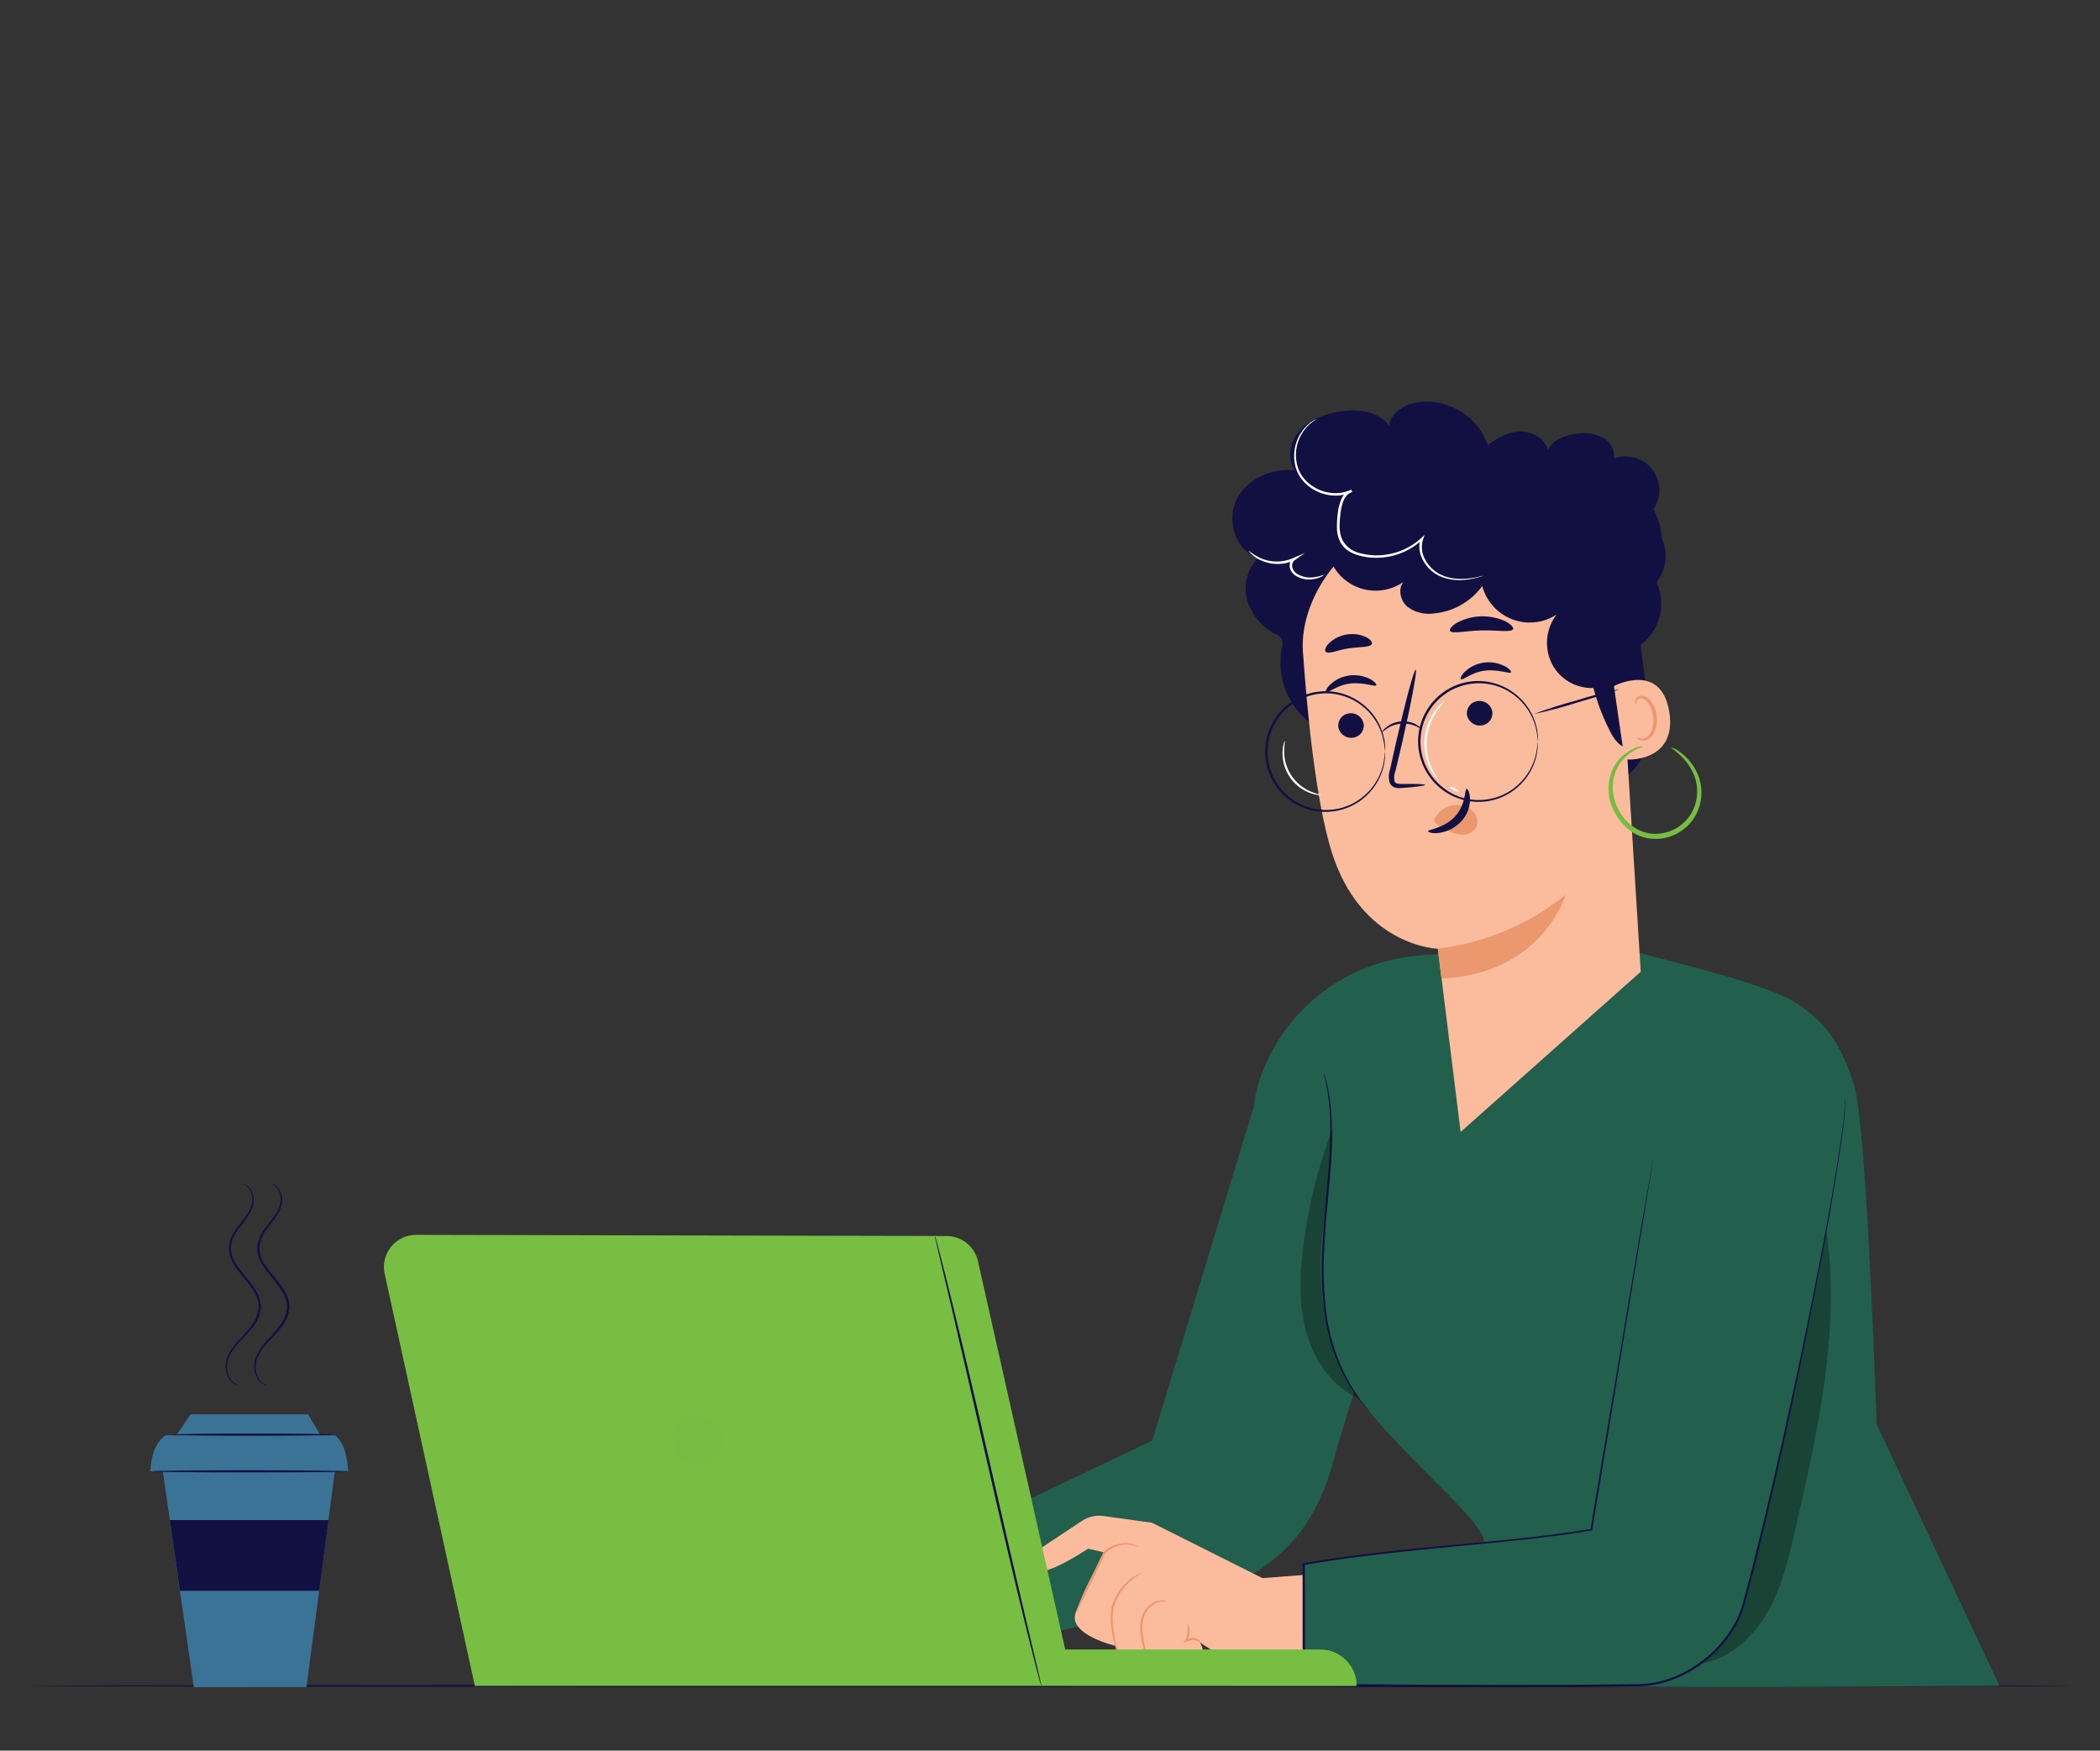<?xml version="1.0" encoding="UTF-8"?><svg id="Layer_1" xmlns="http://www.w3.org/2000/svg" xmlns:xlink="http://www.w3.org/1999/xlink" viewBox="0 0 343 286"><rect x="0" y="0" width="343" height="286" fill="#333333" stroke="none"/><defs><style>.cls-1{fill:#fabc9d;}.cls-1,.cls-2,.cls-3,.cls-4,.cls-5,.cls-6,.cls-7,.cls-8,.cls-9,.cls-10{stroke-width:0px;}.cls-2{fill:#3a7396;}.cls-4{fill:#225f4c;}.cls-5{fill:none;}.cls-11{clip-path:url(#clippath-1);}.cls-6{fill:#fff;}.cls-12{clip-path:url(#clippath);}.cls-7{fill:#78bd43;}.cls-13{opacity:.3;}.cls-8{fill:#120f42;}.cls-9{fill:#eb986f;}.cls-10{fill:#78be43;}</style><clipPath id="clippath"><rect class="cls-5" x="277.52" y="197.39" width="21.51" height="74.44"/></clipPath><clipPath id="clippath-1"><rect class="cls-5" x="212.43" y="184.35" width="9.6" height="44.19"/></clipPath></defs><g id="Group_9308"><g id="Group_3003"><g id="Group_9307"><path id="Path_1513" class="cls-8" d="m338.18,275.42c0,.1-74.53.19-166.44.19s-166.45-.09-166.45-.19,74.51-.19,166.45-.19,166.44.08,166.44.19"/><path id="Path_1514" class="cls-2" d="m26.59,240.37l5.06,35.25h18.41l4.63-35.25h-28.11Z"/><path id="Path_1515" class="cls-2" d="m24.57,240.37c.09-2.37.64-4.48,2.44-5.88h27.69c1.52,1.15,1.98,3.38,2.18,5.88H24.57Z"/><path id="Path_1516" class="cls-2" d="m28.79,234.5l2.34-3.44h19.19l2.04,3.44h-23.57Z"/><path id="Path_1517" class="cls-8" d="m54.61,234.38c0,.1-5.95.18-13.28.18s-13.28-.08-13.28-.18,5.95-.18,13.28-.18,13.28.08,13.28.18"/><path id="Path_1518" class="cls-8" d="m56.88,240.37c0,.1-7.17.18-16.01.18s-16.02-.08-16.02-.18,7.17-.18,16.02-.18,16.01.11,16.01.18"/><path id="Path_1519" class="cls-8" d="m27.74,248.33h25.92l-1.52,11.55h-22.74l-1.66-11.55Z"/><path id="Path_1520" class="cls-8" d="m39.72,193.4c.13.02.26.06.38.12.34.18.63.45.84.77.33.52.5,1.12.5,1.73-.03.81-.27,1.6-.71,2.28-.51.81-1.06,1.59-1.66,2.33-.68.83-1.14,1.81-1.34,2.86-.07,1.17.28,2.34,1,3.27.71,1.02,1.57,1.97,2.38,3.04.41.53.76,1.11,1.05,1.71.27.61.42,1.27.44,1.93-.06,1.25-.52,2.45-1.33,3.42-.71.93-1.51,1.69-2.2,2.44-.65.67-1.19,1.44-1.61,2.28-.33.69-.46,1.47-.35,2.23.06.58.27,1.13.61,1.6.31.39.71.7,1.17.89h-.1c-.1-.02-.19-.05-.28-.09-.35-.16-.66-.4-.9-.71-.38-.48-.62-1.05-.71-1.66-.13-.8-.02-1.62.33-2.36.41-.88.97-1.69,1.64-2.39.76-.77,1.46-1.59,2.12-2.44.76-.9,1.21-2.03,1.27-3.21-.02-.61-.16-1.22-.42-1.78-.28-.58-.62-1.13-1.01-1.65-.78-1.05-1.68-2.01-2.39-3.07-.76-1.01-1.13-2.27-1.02-3.53.2-1.1.69-2.14,1.41-2.99.6-.73,1.16-1.49,1.68-2.28.42-.64.66-1.39.71-2.15.01-.58-.13-1.15-.42-1.65-.26-.42-.63-.75-1.07-.95"/><path id="Path_1521" class="cls-8" d="m44.37,193.4c.13.02.26.06.38.12.34.18.63.45.84.77.33.52.5,1.12.5,1.73-.03.81-.27,1.6-.71,2.28-.51.81-1.06,1.59-1.66,2.33-.68.83-1.14,1.81-1.34,2.86-.07,1.17.28,2.33.99,3.27.71,1.02,1.58,1.97,2.39,3.04.42.53.78,1.11,1.07,1.72.27.6.43,1.26.45,1.92-.06,1.25-.52,2.45-1.33,3.42-.71.93-1.51,1.69-2.2,2.44-.65.67-1.19,1.44-1.61,2.28-.33.69-.46,1.47-.35,2.23.06.58.27,1.13.61,1.6.31.39.71.7,1.16.89h-.1c-.1-.02-.19-.05-.28-.09-.35-.16-.66-.4-.9-.71-.38-.48-.62-1.05-.71-1.66-.13-.8-.02-1.62.33-2.36.4-.87.94-1.68,1.6-2.38.76-.77,1.46-1.59,2.12-2.44.76-.9,1.21-2.03,1.27-3.21-.02-.61-.17-1.22-.42-1.78-.28-.58-.62-1.13-1.01-1.65-.78-1.05-1.68-2.01-2.39-3.07-.76-1.01-1.13-2.27-1.02-3.53.21-1.1.69-2.13,1.41-2.99.6-.73,1.16-1.49,1.68-2.28.42-.64.66-1.39.71-2.15.01-.58-.13-1.15-.42-1.65-.26-.42-.63-.75-1.08-.95"/><path id="Path_1674" class="cls-4" d="m204.73,180.97l-16.53,54.38-34.71,16.52,2.3,18.67,32.61-7.77c17.11-3.46,26.08-9.89,29.87-25.92l6.54-21.39-20.09-34.49Z"/><path id="Path_1675" class="cls-8" d="m288.19,165.43c-.32.07-.65.1-.98.11-.89.06-1.78.17-2.66.33-1.3.24-2.55.68-3.7,1.32-1.42.77-2.72,1.74-3.87,2.87-1.11,1.18-2.06,2.51-2.82,3.93-.64,1.16-1.2,2.36-1.7,3.59-.43,1.05-.74,1.91-.96,2.51-.09.31-.21.62-.35.92.05-.33.12-.65.22-.96.18-.61.46-1.49.86-2.56.47-1.25,1.02-2.47,1.65-3.65.76-1.46,1.71-2.82,2.82-4.03,1.17-1.16,2.51-2.14,3.96-2.91,1.19-.64,2.48-1.07,3.81-1.28.89-.14,1.79-.21,2.69-.22.34-.02.68-.01,1.02.03"/><path id="Path_1676" class="cls-1" d="m166.56,255.21l10.28-6.82c1.03-.64,2.26-.89,3.45-.71l7.87,1.09,18.04,9.05,9.08-.71-.74,15.67s-8.04,0-11.17-.71-7.39-3.77-7.39-3.77c0,0,.97,1.65.37,2.82s-4.94,2.9-4.94,2.9c0,0-3.05.89-3.46-1.26,0,0-5.32.41-5.61-3.84,0,0-7.99-1.82-6.64-5.47,1.01-2.71,1.99-4.68,1.99-4.68l2.68-5.15-2.65-.61s-5.04,3.34-7.17,3.58c-2.13.23-3.99-1.38-3.99-1.38"/><path id="Path_1677" class="cls-9" d="m186.48,256.96c-.62.4-1.22.83-1.79,1.28-1.34,1.15-2.31,2.68-2.78,4.38-.18.95-.22,1.92-.11,2.88.08.9.21,1.7.33,2.37.17.72.3,1.45.37,2.19-.09-.18-.16-.37-.21-.56-.11-.37-.25-.9-.41-1.58-.18-.79-.32-1.59-.41-2.39-.12-.99-.09-2,.1-2.99.49-1.77,1.52-3.35,2.96-4.49.44-.34.91-.64,1.41-.88.16-.1.35-.18.54-.21"/><path id="Path_1678" class="cls-9" d="m190.51,261.62h-.56c-.5.02-.98.16-1.41.41-.63.38-1.15.93-1.48,1.59-.37.83-.54,1.74-.47,2.64.06.92.2,1.84.42,2.73.18.84.35,1.59.52,2.21.33,1.26.64,2,.59,2.02-.12-.15-.21-.32-.28-.5-.21-.47-.39-.96-.54-1.45-.2-.62-.4-1.38-.59-2.21-.25-.91-.4-1.85-.47-2.79-.07-.97.12-1.95.54-2.82.36-.71.94-1.29,1.65-1.66.47-.25,1-.37,1.53-.33.2,0,.39.06.56.16"/><path id="Path_1679" class="cls-9" d="m193.27,268.39s.04-.21.28-.4c.32-.24.71-.38,1.11-.41.41-.06.82.06,1.14.33.24.22.26.44.22.45s-.15-.13-.37-.25c-.3-.15-.64-.21-.97-.17-.5.07-.98.23-1.42.47"/><path id="Path_1680" class="cls-9" d="m193.93,265.25s.19.12.28.42c.11.38.14.78.08,1.17-.04.4-.19.78-.42,1.11-.21.25-.4.31-.42.28s.1-.17.22-.41c.15-.32.25-.67.28-1.02.05-.36.06-.72.04-1.07-.02-.28-.08-.44-.04-.47"/><path id="Path_1681" class="cls-9" d="m175.71,263.5c.04-.22.12-.44.22-.64.16-.4.41-.96.71-1.67.63-1.41,1.53-3.33,2.53-5.44.36-.76.71-1.49,1.04-2.17.62-.63,1.39-1.07,2.24-1.29.64-.18,1.3-.23,1.96-.15.43.05.84.16,1.24.34.15.05.28.13.4.23-.54-.18-1.1-.3-1.66-.37-1.43-.11-2.84.41-3.85,1.41v-.04c-.33.71-.67,1.41-1.02,2.18-1.01,2.12-1.93,4.03-2.62,5.4-.34.71-.63,1.24-.83,1.62-.09.21-.21.41-.35.59"/><path id="Path_1682" class="cls-4" d="m306.52,232.7s-1.6-48.51-3.64-55.21-4.53-10.39-9.55-13.65c-5.75-3.71-25.85-7.92-26.53-8.54l-33.82.67-2.03.22c-11.56,1.2-21.37,9.01-25.13,20-.14.42-.28.85-.4,1.29-4.1,14.01,11.97,34.18,11.97,33.29.04,4.19.31,8.2,1.02,11.06,2.34,9.33,22.73,24.99,23.91,29.54,1.17,4.56,1.75,24.05,1.75,24.05,0,0,31.87.24,46.12.17l36.39-.17-20.06-42.73Z"/><path id="Path_1683" class="cls-8" d="m216.2,175.18s.07.19.18.55c.17.53.32,1.08.43,1.62.43,2.01.67,4.05.71,6.11.07,3.05-.04,6.09-.33,9.12-.27,3.42-.71,7.17-.88,11.12-.24,3.71-.12,7.43.37,11.11.42,3,1.26,5.93,2.49,8.69.85,1.86,1.88,3.63,3.08,5.29.43.58.79,1.02,1.02,1.32.13.15.24.3.34.47-.14-.13-.27-.28-.39-.43-.25-.29-.63-.71-1.07-1.28-1.25-1.64-2.32-3.4-3.19-5.26-1.27-2.78-2.14-5.73-2.58-8.76-.51-3.7-.65-7.44-.4-11.17.2-3.96.62-7.71.9-11.13.3-3.02.43-6.05.4-9.09-.03-2.05-.23-4.09-.62-6.09-.12-.71-.28-1.25-.36-1.62-.05-.19-.08-.38-.09-.57"/><g id="Group_2998" class="cls-13"><g id="Group_2997"><g class="cls-12"><g id="Group_2996"><path id="Path_1684" class="cls-3" d="m297.68,197.39c-7.06,22.19-12.54,44.84-16.41,67.8l-3.75,6.64c4.72-.66,8.67-4.15,11.07-8.26s3.53-8.84,4.58-13.48c4-17.33,8.03-35.28,4.51-52.69"/></g></g></g></g><path id="Path_1685" class="cls-4" d="m212.81,255.38l47.16-5.49s9.89-59.64,10.13-60.7,3.58-19.63,12.92-21.22c9.34-1.6,17.86,2.12,18.41,11.15.44,7.21-10.03,59.02-16.63,83.01-1.9,6.9-9.46,13.01-16.85,13.15-19.27.36-54.92,0-54.92,0l-.22-19.89Z"/><path id="Path_1686" class="cls-8" d="m270.06,189.18c-.18,1.14-3.93,23.94-9.99,60.74v.1h-.1c-13.89,2.38-29.74,2.7-46.99,5.65l.14-.17c.06,5.52,0,13.79.06,19.77l-.17-.17,17.84.12c9.98.05,19.73.06,29.13,0l6.99-.08c2.27.04,4.53-.39,6.63-1.26,4.09-1.7,7.5-4.71,9.68-8.57l.38-.71.32-.71c.21-.48.39-.98.54-1.49.31-1.01.56-2.05.83-3.07.56-2.03,1.05-4.05,1.55-6.03.99-3.97,1.91-7.83,2.78-11.59,1.73-7.49,3.24-14.49,4.59-20.89,2.66-12.8,4.63-23.2,5.78-30.42.29-1.81.54-3.41.71-4.8.1-.71.18-1.34.27-1.93s.11-1.12.16-1.6c.09-.72.14-1.45.15-2.18,0-.25,0-.5.04-.74v.74c0,.73-.03,1.46-.11,2.19-.04.48-.1,1.02-.15,1.61s-.16,1.24-.25,1.93c-.17,1.41-.42,3.01-.71,4.82-1.12,7.22-3.05,17.66-5.65,30.45-1.33,6.41-2.82,13.42-4.55,20.91-.86,3.77-1.77,7.63-2.75,11.6-.5,1.99-1,4.01-1.55,6.05-.28,1.02-.52,2.04-.83,3.07-.15.52-.34,1.03-.56,1.53l-.33.75-.38.71c-2.23,3.92-5.69,6.98-9.86,8.71-2.14.89-4.44,1.32-6.75,1.28l-6.99.09c-9.41.08-19.16.07-29.14,0l-17.85-.13h-.18v-.17c-.06-5.96,0-14.24-.04-19.77v-.14h.13c17.26-2.94,33.11-3.23,47-5.6l-.11.11c3.08-18.42,5.65-33.59,7.39-44.16.9-5.28,1.6-9.41,2.12-12.23.25-1.41.44-2.47.56-3.2s.2-1.1.2-1.1"/><g id="Group_3001" class="cls-13"><g id="Group_3000"><g class="cls-11"><g id="Group_2999"><path id="Path_1687" class="cls-3" d="m215.7,207.6c-.12-7.42,2-15.19,1.96-23.24-2.43,6.36-4.06,13.01-4.85,19.77-.54,4.64-.67,9.41.66,13.89s4.29,8.64,8.56,10.52c-4.43-5.95-6.21-13.54-6.33-20.95"/></g></g></g></g><path id="Path_1688" class="cls-8" d="m214.22,118.25c-3.86-2.82-5.76-7.62-4.87-12.32.18-.5.18-1.04,0-1.54-.26-.37-.62-.65-1.05-.81-2.22-1.14-3.88-3.15-4.6-5.54-.67-2.43,0-5.04,1.76-6.84-3.6-1.24-5.17-6.07-3.53-9.52,1.64-3.45,5.77-5.26,9.56-4.85-1.33-1.91-.79-4.7.75-6.45,1.54-1.75,3.84-2.62,6.12-3.07,3.07-.59,6.75-.28,8.54,2.29.15-1.91,2.05-3.23,3.9-3.71,4.94-1.29,10.66,1.91,12.17,6.84,1.57-1.19,3.38-2.2,5.35-2.23s4.05,1.14,4.51,3.06c.81-1.77,2.92-2.51,4.84-2.71,1.39-.22,2.81,0,4.08.61,1.28.65,2.02,2.04,1.85,3.47,2.82-1.08,5.99.34,7.07,3.16.94,2.46,0,5.24-2.24,6.62,3.38,1.84,4.63,6.08,2.78,9.46-.52.96-1.26,1.78-2.16,2.4,1.17.08,1.78,1.66,1.26,2.72-.61,1.03-1.69,1.7-2.88,1.79.51,4.04,1.02,8.08,1.53,12.11.33,2.61.66,5.27.16,7.85-.49,2.58-1.96,5.11-4.34,6.21"/><path id="Path_1689" class="cls-1" d="m212.81,106.58c-.71-9.83,8.41-21.01,18.23-21.31l32.19,1.68.61,5.26,4.15,66.54-29.42,26.18-3.72-29.93s-12.71-.36-17.47-16.24c-2.38-7.92-3.79-21.24-4.56-32.17"/><path id="Path_1690" class="cls-8" d="m218.58,118.7c.15,1.12,1.16,1.93,2.29,1.83,1.11-.07,1.95-1.02,1.88-2.13,0,0,0,0,0,0,0-.01,0-.03,0-.04-.15-1.12-1.15-1.93-2.28-1.83-1.11.06-1.95,1.01-1.89,2.12v.06"/><path id="Path_1691" class="cls-8" d="m216.6,113.08c.29.23,1.7-1.15,3.94-1.41s4.02.59,4.24.28c.11-.13-.22-.59-1.01-1.02-1.06-.54-2.26-.73-3.43-.57-1.16.16-2.24.68-3.09,1.5-.63.59-.8,1.11-.65,1.21"/><path id="Path_1692" class="cls-8" d="m239.59,116.7c.15,1.12,1.16,1.93,2.29,1.83,1.11-.07,1.95-1.02,1.88-2.12v-.06c-.15-1.12-1.16-1.93-2.29-1.83-1.11.07-1.95,1.02-1.88,2.13,0,0,0,0,0,0,0,.01,0,.03,0,.04"/><path id="Path_1693" class="cls-8" d="m238.61,110.97c.3.24,1.71-1.15,3.94-1.41s4.03.59,4.24.28c.1-.13-.22-.59-1.02-1.01-1.05-.54-2.25-.74-3.43-.57-1.16.15-2.25.68-3.09,1.5-.62.59-.78,1.11-.64,1.21"/><path id="Path_1694" class="cls-8" d="m232.77,128.23c0-.13-1.41-.18-3.71-.16-.58,0-1.14,0-1.28-.4-.13-.58-.08-1.19.15-1.74.35-1.46.71-2.99,1.09-4.6,1.49-6.54,2.49-11.87,2.22-11.93s-1.69,5.19-3.18,11.72c-.35,1.6-.71,3.14-1.02,4.61-.27.74-.27,1.55,0,2.29.22.38.61.64,1.05.71.33.04.66.04.99,0,2.29-.18,3.69-.37,3.69-.49"/><path id="Path_1695" class="cls-9" d="m234.85,154.99c7.64-.93,14.87-3.97,20.88-8.79,0,0-3.87,12.96-20.28,13.67l-.61-4.88Z"/><path id="Path_1696" class="cls-9" d="m234.45,133.51c.71-1.21,2-1.96,3.4-2,1.01-.05,1.99.32,2.72,1.02.72.68.93,1.74.54,2.65-.62.92-1.74,1.37-2.82,1.14-1.11-.23-2.16-.68-3.09-1.32-.27-.14-.51-.34-.71-.57-.2-.23-.25-.56-.11-.83"/><path id="Path_1697" class="cls-8" d="m239.55,128.88c-.36,0-.04,2.47-1.87,4.48s-4.46,2.12-4.43,2.44c0,.16.64.4,1.73.28,1.42-.18,2.74-.85,3.71-1.91.94-1.01,1.44-2.35,1.41-3.73-.04-1.03-.39-1.6-.56-1.56"/><path id="Path_1698" class="cls-8" d="m236.82,103.05c.3.58,2.49,0,5.16-.06s4.88.38,5.15-.21c.12-.28-.33-.8-1.26-1.28-2.51-1.15-5.41-1.08-7.85.21-.89.52-1.31,1.07-1.19,1.34"/><path id="Path_1699" class="cls-8" d="m216.53,106.48c.47.45,1.93-.29,3.78-.56s3.46-.13,3.75-.71c.12-.28-.19-.76-.95-1.14-2.04-.92-4.44-.51-6.06,1.03-.59.6-.71,1.16-.52,1.38"/><path id="Path_1700" class="cls-8" d="m216.91,86.93c-.91,4.29,1.83,8.5,6.12,9.4,2.15.45,4.39,0,6.19-1.26-.93,1.18-.49,3.06.64,4.04,1.21.92,2.73,1.32,4.24,1.12,3.19-.26,6.12-1.9,8-4.49,1.14,4.28,5.53,6.83,9.81,5.7.83-.22,1.61-.57,2.33-1.04-1.9,2.49-2.09,5.89-.47,8.57,2.16,3.44,6.7,4.47,10.14,2.3,1.93-1.21,3.18-3.25,3.4-5.51,3.92-2.35,5.2-7.43,2.86-11.35-.38-.63-.84-1.21-1.37-1.72,1.57-.84,2.56-2.46,2.61-4.24.03-1.74-.39-3.46-1.21-4.99-1.85-3.81-5.02-7.11-9.05-8.38-4.03-1.27-8.89-.14-11.43,3.25-.24.42-.6.75-1.03.95-.66.08-1.31-.16-1.76-.65-2.25-1.81-4.61-3.78-7.48-4.16-3.58-.38-6.96,1.75-8.15,5.16-2.37-3.07-6.8-4.61-10.34-3.05s-5.33,6.56-3.15,9.76"/><path id="Path_1701" class="cls-8" d="m259.72,110c.62,3.28,1.71,6.46,3.23,9.44.64,1.26,1.57,2.63,2.97,2.75,1.28.11,2.44-.94,2.86-2.12.34-1.25.37-2.56.09-3.83-.79-4.51-1.87-8.97-3.25-13.33"/><path id="Path_1702" class="cls-1" d="m263.61,112.09c.19-.13,7.77-3.98,9.05,4.29,1.28,8.27-7.27,7.85-7.32,7.61s-1.73-11.9-1.73-11.9"/><path id="Path_1703" class="cls-9" d="m267.37,120.47s.16.08.42.16c.37.1.75.04,1.08-.15.82-.45,1.34-1.96,1.15-3.45-.08-.71-.32-1.39-.71-2-.23-.5-.7-.85-1.24-.94-.36-.05-.7.17-.79.52-.07.25,0,.41-.04.43s-.2-.11-.18-.47c.01-.21.1-.41.24-.57.2-.21.47-.32.76-.33.71.03,1.35.43,1.69,1.05.46.66.76,1.43.85,2.23.2,1.68-.41,3.37-1.55,3.9-.43.21-.92.21-1.35,0-.3-.18-.37-.36-.35-.38"/><path id="Path_1704" class="cls-6" d="m242.28,94.05c-.08.04-.16.08-.25.1-.17.06-.42.13-.75.22-.95.25-1.94.39-2.92.4-.71,0-1.43-.09-2.12-.27-1.79-.43-3.28-1.68-4.02-3.37-.45-1-.52-2.14-.18-3.18l.3.2c-1.74,1.63-3.95,2.65-6.32,2.91-1.29.15-2.6.06-3.85-.25-.66-.16-1.29-.42-1.88-.77-.6-.37-1.09-.91-1.41-1.54-.35-.74-.53-1.56-.52-2.38,0-.78.04-1.56.15-2.34.08-.76.28-1.51.57-2.22.29-.73.89-1.3,1.64-1.55l.14.37c-1.34.61-2.84.75-4.27.41-1.3-.29-2.49-.94-3.44-1.88-.85-.84-1.42-1.91-1.65-3.08-.47-2.44.39-4.95,2.26-6.58.38-.34.81-.61,1.28-.8-.42.27-.81.57-1.19.9-1.01.95-1.72,2.18-2.03,3.53-.21.95-.21,1.93,0,2.87.23,1.1.79,2.11,1.6,2.9.91.88,2.05,1.49,3.28,1.76,1.35.31,2.76.17,4.02-.41l.14.38c-.63.21-1.14.7-1.38,1.33-.28.68-.46,1.39-.53,2.12-.17,1.47-.34,3.09.34,4.46.65,1.12,1.76,1.9,3.03,2.12,1.21.31,2.47.4,3.71.25,2.28-.24,4.43-1.21,6.12-2.77l.54-.51-.25.71c-.31.96-.26,2,.14,2.93.37.84.93,1.58,1.64,2.16.62.5,1.35.87,2.12,1.09.66.19,1.35.29,2.04.3.98.02,1.95-.08,2.9-.28.33-.1.67-.18,1.01-.23"/><path id="Path_1705" class="cls-6" d="m216.27,93.92c-.15.14-.33.25-.52.33-.52.24-1.08.38-1.65.41-.86.06-1.72-.14-2.46-.59-.47-.28-.81-.73-.95-1.26-.16-.6.06-1.24.54-1.63l.21.36-.14.06c-1.79.77-3.83.71-5.57-.16-.52-.26-.99-.59-1.41-.99-.29-.29-.42-.47-.4-.49.6.47,1.25.87,1.93,1.21,1.67.75,3.58.76,5.27.04l.13-.06,1.89-.81-1.68,1.18c-.35.29-.5.76-.38,1.19.11.43.38.79.76,1.03.67.41,1.45.63,2.24.61.74-.04,1.48-.19,2.18-.45"/><path id="Path_1706" class="cls-7" d="m272.99,122.12c.54.15,1.04.41,1.46.78,1.24.91,2.21,2.13,2.82,3.53.92,2.16.83,4.61-.27,6.69-1.4,2.58-4.17,4.11-7.1,3.92-1.5-.1-2.92-.68-4.05-1.66-1.04-.89-1.87-2.01-2.41-3.26-.98-2.13-.95-4.59.08-6.7.71-1.38,1.87-2.47,3.29-3.11.5-.27,1.06-.4,1.62-.37,0,.08-.56.17-1.48.66-1.27.7-2.28,1.78-2.91,3.09-.86,1.96-.83,4.19.09,6.12.95,2.12,3.07,4.24,5.82,4.4,2.61.16,5.08-1.18,6.36-3.45,1.03-1.88,1.17-4.11.4-6.1-.55-1.35-1.41-2.54-2.51-3.49-.74-.69-1.26-.97-1.22-1.04"/><path id="Path_1707" class="cls-8" d="m226.23,122.8c-.06-.79-.19-1.57-.37-2.35-.55-2.1-1.8-3.95-3.53-5.25-2.58-1.96-5.99-2.46-9.03-1.34-.87.3-1.68.74-2.41,1.3-.77.56-1.45,1.24-2.01,2.02-3.1,4.25-2.18,10.21,2.07,13.31.72.53,1.51.95,2.35,1.26,1.6.58,3.33.73,5.01.42,1.46-.27,2.84-.87,4.02-1.77,1.73-1.3,2.98-3.15,3.53-5.25.18-.77.3-1.56.37-2.35.02.21.02.42,0,.62,0,.25-.02.5-.06.75-.03.34-.09.68-.18,1.02-.52,2.16-1.77,4.08-3.53,5.42-4.31,3.3-10.49,2.48-13.79-1.83-2.66-3.47-2.7-8.29-.11-11.81.59-.82,1.3-1.53,2.12-2.12.76-.57,1.6-1.02,2.5-1.34,3.14-1.14,6.65-.59,9.3,1.45,1.77,1.34,3.02,3.26,3.53,5.42.09.33.15.67.18,1.01.04.25.06.5.06.75.01.22,0,.43-.03.65"/><path id="Path_1708" class="cls-8" d="m251.2,121.15c-.07-.79-.19-1.58-.37-2.35-.55-2.1-1.8-3.95-3.53-5.25-2.58-1.96-5.99-2.46-9.03-1.34-.87.3-1.68.74-2.41,1.3-.77.56-1.45,1.24-2.01,2.02-2.46,3.34-2.46,7.9,0,11.24.56.78,1.24,1.46,2.01,2.02.72.57,1.52,1.01,2.38,1.33,1.6.59,3.33.73,5,.43,1.46-.27,2.84-.87,4.03-1.77,1.73-1.3,2.98-3.16,3.53-5.25.18-.77.3-1.56.37-2.35.02.21.02.41,0,.62,0,.25-.02.5-.06.75-.04.34-.1.68-.18,1.01-1.26,5.22-6.51,8.43-11.72,7.17-.36-.09-.71-.19-1.05-.32-.9-.31-1.74-.76-2.5-1.34-.82-.59-1.53-1.3-2.12-2.12-2.56-3.47-2.56-8.2,0-11.67.59-.82,1.3-1.53,2.12-2.12.76-.57,1.6-1.02,2.5-1.34,3.14-1.11,6.64-.55,9.27,1.5,1.77,1.35,3.01,3.26,3.53,5.42.09.33.15.67.18,1.02.04.25.06.5.06.75.02.21.02.41,0,.62"/><path id="Path_1709" class="cls-8" d="m232.18,119.11s-.35-.21-.91-.47c-1.51-.68-3.25-.56-4.65.33-.52.34-.79.64-.84.6s.17-.4.71-.81c.69-.54,1.53-.85,2.4-.91.87-.06,1.75.13,2.51.56.56.35.8.68.78.71"/><path id="Path_1710" class="cls-8" d="m264.49,112.58c0,.09-3.07,1.09-6.93,2.21-2.31.74-4.65,1.36-7.03,1.86,2.27-.85,4.58-1.59,6.93-2.21,2.31-.74,4.65-1.36,7.03-1.86"/><path id="Path_1711" class="cls-6" d="m215.81,129.89c-.16.03-.32.03-.48,0-.44-.06-.86-.16-1.28-.31-2.85-1.02-4.7-3.78-4.57-6.8.02-.44.08-.87.2-1.3.03-.16.09-.31.18-.45.06,0-.13.71-.11,1.76,0,2.87,1.75,5.46,4.4,6.55,1,.42,1.68.49,1.67.55"/><path id="Path_1712" class="cls-6" d="m234.93,127.46c-.15-.12-.29-.26-.4-.41-.32-.4-.6-.84-.84-1.3-1.64-3.13-1.33-6.93.79-9.75.31-.42.65-.8,1.04-1.15.28-.25.45-.36.46-.34-.46.52-.89,1.07-1.28,1.64-1.93,2.81-2.22,6.43-.77,9.51.54,1.15,1.06,1.77,1.01,1.81"/><path id="Path_1713" class="cls-6" d="m238.19,129.26c-.05.09-.39,0-.77-.18s-.64-.42-.6-.51.39,0,.77.18.65.42.6.51"/><path id="Path_1714" class="cls-10" d="m175.33,275.42h-97.77s-14.73-67.32-14.73-67.32c-.62-2.83,1.18-5.62,4-6.24.37-.08.75-.12,1.13-.12l86.66.19c2.45,0,4.57,1.7,5.11,4.09l15.59,69.4Z"/><path id="Path_1715" class="cls-10" d="m175.33,275.43h46.27c0-3.28-2.66-5.95-5.95-5.95h-45.59l5.26,5.95Z"/><path id="Path_1716" class="cls-8" d="m170.07,275.42c-.03-.06-.05-.12-.07-.18-.03-.19-.08-.37-.16-.55-.13-.52-.33-1.23-.56-2.12-.48-1.84-1.16-4.52-1.98-7.85-1.63-6.64-3.79-15.83-6.1-26-2.32-10.17-4.44-19.37-6-26.02l-1.86-7.88-.49-2.12c-.05-.23-.09-.42-.13-.56s0-.19,0-.19c.03.06.05.12.07.18.03.19.08.37.16.55.13.52.33,1.23.56,2.12.48,1.85,1.16,4.53,1.98,7.85,1.63,6.63,3.79,15.83,6.1,26,2.32,10.17,4.44,19.37,6,26.01l1.86,7.88c.21.91.37,1.63.49,2.12.05.22.09.41.13.56.02.06.02.13,0,.2"/><path id="Path_1717" class="cls-7" d="m113.4,231.11c-1.55-.33-3.04,1.09-3.38,2.65-.38,1.78.33,3.62,1.81,4.68,1.52,1,3.51.91,4.94-.21,1.38-1.21,1.75-3.21.88-4.82-.9-1.53-4.18-2.88-5.77-2.12"/></g></g></g></svg>